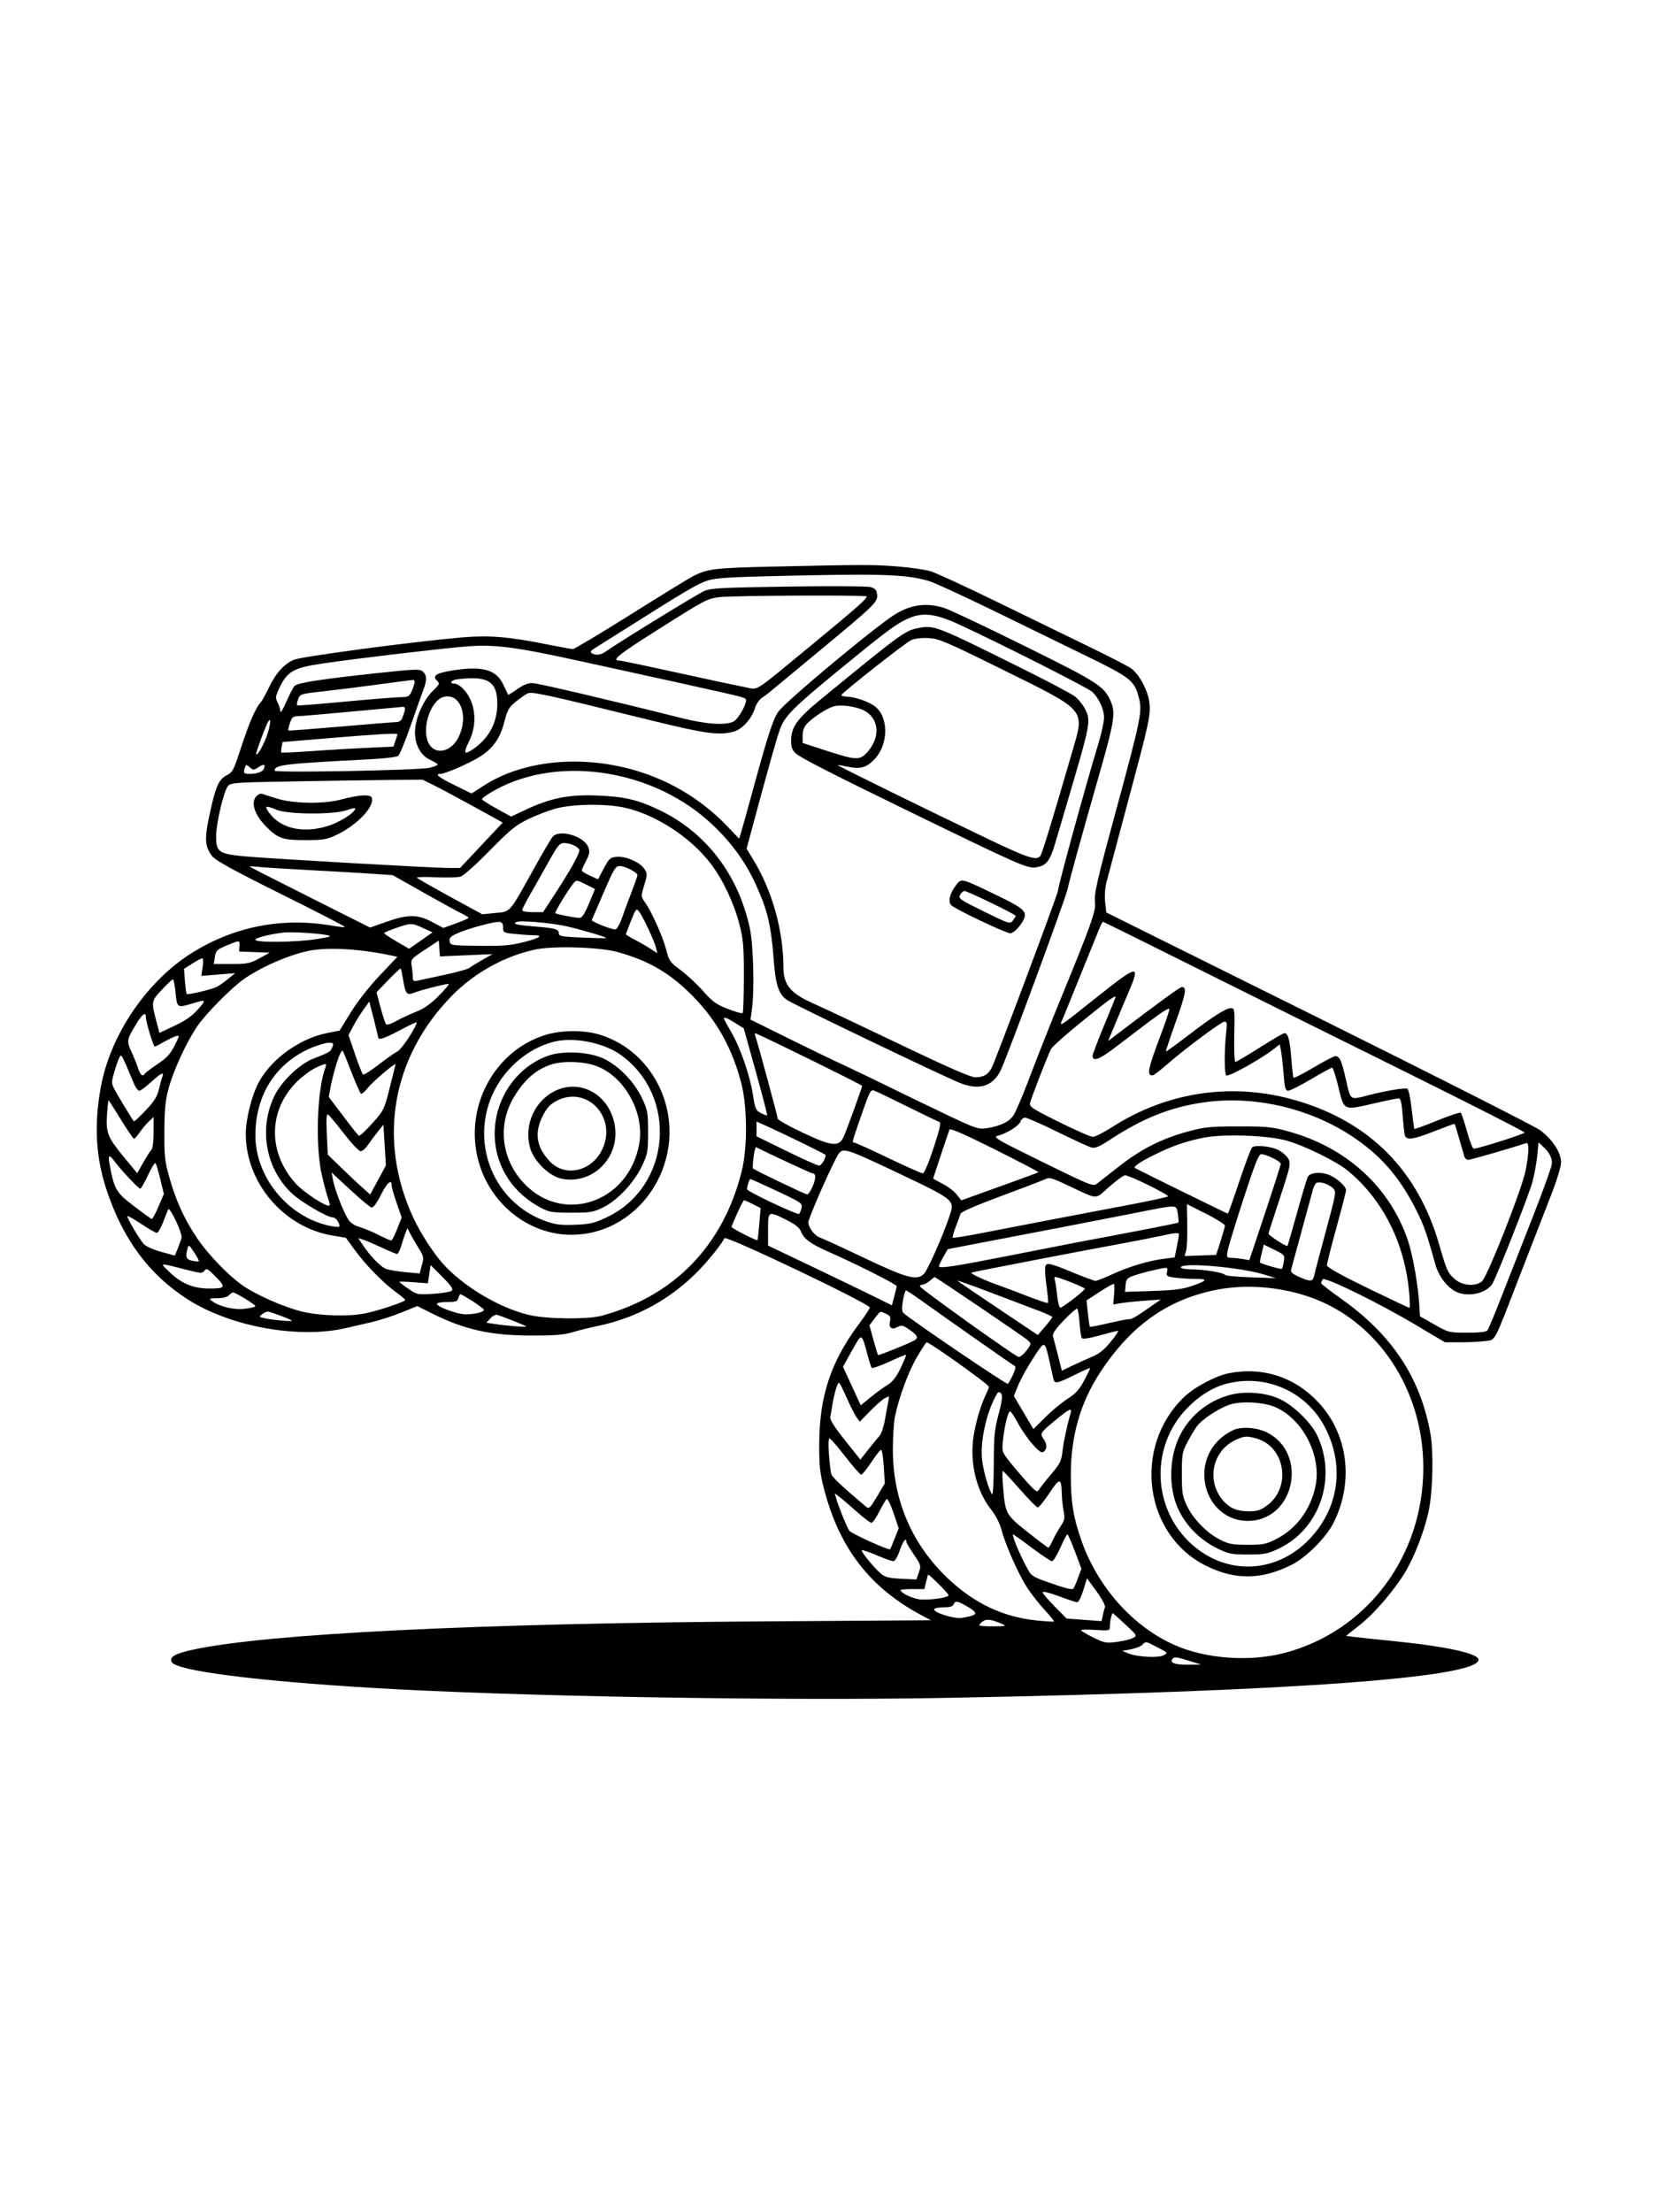 <svg xmlns="http://www.w3.org/2000/svg" width="864" height="1152" viewBox="0 0 864 1152" version="1.1">
	<path d="M 402.500 295.054 C 372.181 295.741, 368.512 296.182, 360.892 300.060 C 358.908 301.069, 344.344 310.019, 328.528 319.948 C 312.712 329.877, 299.135 338, 298.357 338 C 297.579 338, 291.443 336.888, 284.721 335.529 C 264.780 331.497, 254.590 330.703, 239.632 332.018 C 214.522 334.224, 157.497 341.817, 153.235 343.523 C 148.049 345.598, 143.617 350.516, 139.954 358.261 C 138.419 361.507, 136.504 364.913, 135.698 365.831 C 132.975 368.933, 129.744 376.402, 125.564 389.257 C 121.683 401.192, 121.170 402.171, 117.967 403.778 C 113.854 405.840, 112.125 409.943, 108.910 425.261 C 106.410 437.179, 106.770 441.384, 110.688 446.041 C 112.559 448.264, 122.730 453.824, 146.673 465.712 C 165.030 474.826, 179.861 482.473, 179.629 482.704 C 179.397 482.936, 176.573 482.664, 173.354 482.100 C 147.410 477.555, 122.643 482.241, 100.483 495.885 C 76.789 510.474, 57.538 538.618, 52.525 566 C 48.894 585.829, 49.845 602.660, 55.569 619.856 C 64.084 645.440, 77.667 663.732, 97.711 676.607 C 119.925 690.876, 155.519 697.327, 180.251 691.566 C 183.688 690.766, 189.679 689.383, 193.564 688.493 C 197.449 687.604, 204.385 685.361, 208.977 683.509 L 217.327 680.142 224.914 683.930 C 242.006 692.465, 255.544 695.468, 277 695.487 C 288.788 695.497, 293.817 695.093, 298 693.801 C 301.025 692.867, 307.100 691.357, 311.500 690.447 C 331.661 686.273, 349.807 676.232, 364.106 661.339 C 369.671 655.542, 376.539 646.884, 377.240 644.780 C 377.815 643.055, 453 678.924, 453 680.923 C 453 681.448, 450.382 685.392, 447.183 689.688 C 432.627 709.234, 426.748 727.070, 426.647 752 C 426.600 763.497, 426.985 767.013, 429.246 775.699 C 437.220 806.343, 453.275 827.022, 480.153 841.272 L 484.806 843.739 399.153 844.312 C 248.361 845.323, 138.735 850.734, 100.533 859.053 C 91.277 861.069, 88.303 862.740, 89.308 865.360 C 91.058 869.922, 132.355 875.293, 194 878.977 C 268.974 883.458, 406.042 885.805, 495 884.132 C 671.493 880.812, 770 873.695, 770 864.264 C 770 861.029, 753.094 857.346, 725.500 854.568 C 716.700 853.682, 707.592 852.715, 705.260 852.419 L 701.020 851.880 708.343 846.061 C 715.905 840.051, 726.056 828.220, 731.767 818.759 C 736.715 810.561, 741.988 796.814, 744.090 786.627 C 746.232 776.249, 746.657 756.026, 744.935 746.434 C 739.704 717.298, 724.862 694.954, 698.250 676.152 C 692.612 672.168, 688.007 668.592, 688.015 668.205 C 688.024 667.817, 688.387 666.939, 688.822 666.253 C 689.854 664.629, 717.819 678.331, 738 690.349 L 752.500 698.984 760.610 698.992 C 765.071 698.996, 770.854 698.708, 773.460 698.350 C 779.061 697.583, 777.459 700.638, 792 663 C 797.419 648.975, 804.361 631.112, 807.426 623.304 C 810.797 614.720, 813 607.573, 813 605.225 C 813 600.155, 808.437 593.226, 801.977 588.483 C 799.295 586.515, 747.390 560.213, 686.633 530.034 L 576.165 475.165 575.555 469.832 C 575.178 466.531, 575.482 462.406, 576.354 459 C 577.128 455.975, 582.045 437.525, 587.280 418 C 598.686 375.459, 599.383 372.219, 598.553 365.574 C 597.781 359.403, 593.228 351.011, 589.027 348.020 C 587.358 346.831, 577.331 341.670, 566.746 336.551 C 556.161 331.432, 534.500 320.887, 518.611 313.119 C 502.722 305.351, 487.422 298.307, 484.611 297.465 C 481.800 296.624, 474.100 295.510, 467.500 294.990 C 454.725 293.984, 449.472 293.990, 402.500 295.054 M 401 300.034 C 379.744 300.542, 372.365 301.060, 368.500 302.316 C 363.426 303.964, 356.803 307.842, 329 325.443 C 320.475 330.840, 312.003 336.163, 310.174 337.272 C 307.707 338.766, 307.190 339.505, 308.174 340.128 C 310.319 341.489, 312.896 341.132, 315.790 339.074 C 322.323 334.429, 362.886 309.506, 366.582 307.866 C 370.217 306.253, 375.036 305.989, 410.582 305.456 C 432.918 305.121, 451.821 305.248, 453.500 305.744 C 455.874 306.446, 456.564 307.272, 456.804 309.696 C 457.184 313.519, 455.387 315.256, 425.500 339.959 C 413.400 349.960, 402.522 358.977, 401.327 359.998 C 400.131 361.018, 398.063 362.568, 396.731 363.441 C 395.398 364.314, 393.802 366.709, 393.182 368.764 C 391.536 374.226, 386.566 379.749, 382.206 380.960 C 374.513 383.096, 367.515 382.136, 338.232 374.925 C 282.192 361.126, 276.906 359.983, 274.612 361.171 C 273.450 361.772, 270.700 363.719, 268.500 365.497 C 265.083 368.258, 264.235 369.761, 262.683 375.807 C 260.470 384.430, 256.903 389.571, 250.108 393.930 C 244.799 397.337, 231.867 403, 229.396 403 C 226.201 403, 228.503 404.835, 236.800 408.902 L 245.600 413.215 251.904 409.140 C 271.219 396.657, 299.434 393.219, 326.642 400.036 C 346.630 405.043, 364.678 415.509, 378.714 430.233 L 384.927 436.751 385.909 433.625 C 386.450 431.906, 389.410 421.275, 392.488 410 C 400.120 382.041, 402.758 374.045, 405.578 370.328 C 409.669 364.933, 451.258 330.111, 464.452 321.033 C 473.395 314.880, 482.129 313.501, 491.987 316.685 C 494.856 317.611, 513.695 326.533, 533.852 336.511 C 572.425 355.605, 575.179 357.396, 578.625 365.645 C 580.981 371.283, 580.212 376.207, 573.068 401.225 C 562.758 437.333, 557.362 456.846, 555.987 463 C 554.800 468.312, 526.109 546.162, 521.467 556.667 C 517.460 565.734, 509.937 568.146, 499.425 563.734 C 488.007 558.942, 412.473 522.663, 409.788 520.682 C 405.384 517.431, 403.942 512.958, 402.912 499.348 C 401.596 481.965, 399.702 473.989, 393.808 461 C 387.951 448.093, 379.831 437.204, 368.691 427.315 C 337.460 399.592, 287.894 393.201, 255.565 412.728 C 253.054 414.245, 251 415.795, 251 416.173 C 251 416.551, 254.414 418.744, 258.586 421.047 L 266.172 425.235 273.862 421.626 C 286.797 415.556, 296.194 413.690, 310.916 414.268 C 325.269 414.831, 332.117 416.432, 343.500 421.883 C 367.725 433.485, 384.634 455.643, 390.520 483.500 C 392.355 492.188, 392.972 515.296, 391.633 525.230 L 390.861 530.959 410.681 540.760 C 421.581 546.150, 434.325 552.314, 439 554.458 C 443.675 556.601, 454.475 561.787, 463 565.982 C 471.525 570.177, 485.419 576.890, 493.876 580.900 C 508.190 587.686, 509.568 588.142, 513.838 587.502 C 521.052 586.420, 525.774 584.101, 527.958 580.569 C 529.055 578.793, 532.183 571.525, 534.908 564.420 C 541.637 546.874, 546.847 533.697, 552.469 520 C 567.794 482.661, 570.722 474.529, 570.290 470.500 C 569.745 465.425, 570.959 459.980, 580.437 425 C 594.707 372.334, 595.076 370.481, 592.896 362.500 C 590.692 354.431, 588.267 352.554, 566.131 341.779 C 554.784 336.257, 532.707 325.486, 517.071 317.845 C 501.435 310.204, 486.360 303.297, 483.571 302.497 C 471.388 299.002, 459.268 298.640, 401 300.034 M 375 310.934 C 368.277 311.717, 367.650 312.049, 341.255 328.759 C 321.905 341.009, 318.251 344, 322.629 344 C 323.460 344, 337.271 346.889, 353.320 350.419 C 369.369 353.950, 385.142 357.319, 388.371 357.907 C 395.255 359.161, 391.406 361.640, 423 335.611 C 446.663 316.117, 452.027 311.360, 451.236 310.569 C 450.466 309.800, 381.926 310.128, 375 310.934 M 472.110 322.474 C 466.192 325.289, 461.337 328.931, 437.520 348.422 C 413.401 368.160, 408.665 372.896, 406.202 379.742 C 404.387 384.785, 400.328 399.222, 391.305 432.722 L 388.821 441.944 392.419 447.867 C 402.233 464.022, 407.987 484.683, 407.997 503.800 C 408.002 512.683, 411.679 517.216, 423 522.293 C 430.585 525.695, 443.749 531.910, 476.578 547.590 C 494.735 556.262, 505.799 561, 507.893 561 C 512.173 561, 514.655 559.568, 516.475 556.049 C 518.514 552.106, 551 465.346, 551 463.843 C 551 461.482, 565.001 410.464, 571.951 387.500 C 573.615 382, 574.982 375.795, 574.989 373.710 C 575.002 369.388, 572.312 363.542, 568.805 360.271 C 566.534 358.153, 520.834 335.029, 499.500 325.203 C 486.693 319.304, 480.144 318.652, 472.110 322.474 M 478.069 327.091 C 471.306 328.413, 469.225 329.938, 427.670 364 C 415.044 374.349, 412 378.597, 412 385.863 C 412 389.058, 412.590 390.636, 414.407 392.298 C 416.983 394.653, 432.648 402.664, 475 423.283 C 530.378 450.243, 534.965 452.268, 539.327 451.683 C 544.861 450.941, 546.776 448.560, 549.610 438.899 C 550.965 434.280, 553.671 425.100, 555.623 418.500 C 567.983 376.712, 568.244 375.360, 565.126 369.247 C 563.967 366.975, 561.543 363.990, 559.739 362.615 C 557.936 361.239, 545.472 354.653, 532.041 347.980 C 487.107 325.651, 486.545 325.434, 478.069 327.091 M 474.500 333.354 C 471.462 334.755, 438.738 360.532, 438.218 361.933 C 438.062 362.352, 439.316 362.733, 441.003 362.781 C 444.918 362.892, 450.624 364.714, 454.644 367.137 C 462.862 372.090, 463.214 387.354, 455.298 395.505 C 451.144 399.783, 448.082 400.620, 441.555 399.266 C 438.775 398.689, 436.388 398.318, 436.251 398.442 C 435.967 398.697, 483.024 421.798, 514.600 436.905 C 535.312 446.815, 539.725 448.251, 541.784 445.750 C 542.701 444.637, 547.991 427.352, 558.695 390.500 C 564.886 369.182, 565.847 370.298, 523.104 349.175 C 492.431 334.017, 488.977 332.543, 483.500 332.269 C 479.884 332.089, 476.308 332.520, 474.500 333.354 M 242.500 336.668 C 228.318 337.844, 184.639 343.031, 167.853 345.533 C 152.776 347.780, 149.556 349.621, 145.468 358.330 C 143.436 362.660, 143.345 363.435, 144.594 365.830 C 145.361 367.298, 146.007 369.400, 146.030 370.500 C 146.053 371.600, 147.430 369.350, 149.090 365.500 C 150.749 361.650, 152.701 357.899, 153.426 357.163 C 155.024 355.543, 167.299 353.649, 196.500 350.515 C 216.570 348.361, 218.653 348.293, 220.250 349.732 C 222.318 351.597, 222.408 354.210, 220.568 359 C 219.829 360.925, 216.876 369.250, 214.006 377.500 C 211.136 385.750, 208.164 392.997, 207.403 393.603 C 206.642 394.210, 200.277 395.001, 193.259 395.361 C 147.715 397.697, 143.072 398.249, 143.015 401.331 C 142.993 402.535, 218.641 401.119, 223.750 399.820 C 226.088 399.226, 227.988 398.461, 227.974 398.120 C 227.960 397.779, 226.189 396.689, 224.038 395.698 C 218.679 393.229, 215.592 386.929, 216.193 379.689 C 216.754 372.926, 220.766 364.295, 225.473 359.724 C 228.988 356.309, 229.118 355.975, 227.540 354.398 C 225.023 351.881, 227.196 350.478, 235.693 349.136 C 251.422 346.652, 258.463 348.658, 262.216 356.695 C 263.450 359.338, 264.532 361.638, 264.620 361.807 C 264.708 361.976, 266.858 360.649, 269.398 358.859 C 272.509 356.666, 275.095 355.635, 277.327 355.698 C 280.203 355.779, 318.174 364.701, 355.344 374.028 C 367.927 377.186, 377.792 377.816, 382 375.732 C 384.714 374.388, 389.673 365.211, 388.327 364.024 C 386.969 362.826, 389.122 363.320, 301.500 344.132 C 267.861 336.766, 257.353 335.436, 242.500 336.668 M 238.250 353.723 C 234.846 354.146, 233.676 356, 236.813 356 C 237.810 356, 239.811 357.238, 241.260 358.750 C 247.730 365.505, 248.925 376.901, 244.155 386.359 C 241.218 392.181, 241.711 393.231, 246.027 390.349 C 254.528 384.673, 259 376.420, 259 366.413 C 259 354.798, 254.038 351.764, 238.250 353.723 M 196 356.561 C 186.375 357.861, 173.508 359.468, 167.406 360.131 C 156.595 361.305, 156.284 361.408, 155.244 364.164 C 154.657 365.719, 154.475 367.142, 154.838 367.325 C 155.202 367.509, 166.300 366.641, 179.500 365.396 C 192.700 364.151, 205.660 363.102, 208.301 363.066 C 212.811 363.004, 213.190 362.790, 214.551 359.532 C 216.328 355.280, 216.376 353.970, 214.750 354.099 C 214.063 354.153, 205.625 355.262, 196 356.561 M 231.500 362.801 C 223.744 364.372, 218.742 381.588, 224.073 388.365 C 227.931 393.271, 235.406 390.925, 238.898 383.712 C 244.094 372.977, 239.893 361.102, 231.500 362.801 M 433.953 367.897 C 430.338 369.063, 423.132 373.754, 420.357 376.749 C 418.740 378.493, 418 380.486, 418 383.093 L 418 386.894 430.457 390.947 C 445.989 396, 447.871 396.050, 451.854 391.513 C 458.688 383.729, 457.818 373.988, 449.928 369.963 C 445.646 367.779, 437.561 366.733, 433.953 367.897 M 183 370.560 C 169.525 371.824, 157.072 372.890, 155.328 372.929 C 152.602 372.990, 151.989 373.502, 150.978 376.567 C 150.330 378.529, 149.958 380.259, 150.150 380.411 C 150.343 380.563, 162.425 379.655, 177 378.393 C 191.575 377.132, 204.693 376.077, 206.152 376.050 C 208.208 376.011, 209.051 375.292, 209.902 372.851 C 211.383 368.604, 211.296 367.978, 209.250 368.131 C 208.287 368.203, 196.475 369.296, 183 370.560 M 139.716 375.683 C 138.266 378.131, 133.020 392.353, 133.420 392.753 C 134.270 393.603, 138.008 386.616, 139.614 381.176 C 141.003 376.467, 141.060 373.416, 139.716 375.683 M 171.827 384.349 L 147.154 386.412 146.665 388.956 C 146.397 390.355, 146.337 391.663, 146.533 391.861 C 146.729 392.060, 153.776 391.733, 162.194 391.135 C 170.613 390.537, 183.659 389.767, 191.187 389.425 L 204.873 388.802 205.937 385.752 C 206.522 384.074, 207 382.544, 207 382.351 C 207 381.690, 196.486 382.288, 171.827 384.349 M 127.624 399.539 C 126.538 402.368, 126.928 403, 129.750 402.986 C 133.966 402.965, 136.801 401.962, 137.454 400.258 C 138.361 397.895, 137.435 397.669, 134.561 399.552 C 132.117 401.153, 131.830 401.156, 130.098 399.589 C 128.399 398.051, 128.196 398.047, 127.624 399.539 M 150.292 406.953 C 121.581 407.473, 120.010 407.599, 118.604 409.500 C 116.421 412.452, 112.614 428.633, 112.553 435.220 C 112.475 443.696, 113.846 444.680, 127.500 445.941 C 140.635 447.155, 225.711 452, 233.880 452 L 239.604 452 250.716 440.171 L 261.827 428.342 247.164 420.268 C 239.099 415.827, 229.700 410.800, 226.279 409.097 L 220.057 406 200.279 406.203 C 189.400 406.314, 166.906 406.652, 150.292 406.953 M 133.629 414.514 C 130.458 417.685, 132.421 424.142, 138.414 430.248 C 144.660 436.612, 147.187 437.501, 159 437.491 C 168.204 437.483, 170.179 437.163, 175 434.893 C 185.997 429.714, 195.324 419.893, 193.575 415.334 C 192.874 413.508, 186.856 413.899, 177.500 416.379 C 168.603 418.736, 152.894 418.520, 144.488 415.924 C 140.790 414.781, 137.201 413.631, 136.511 413.366 C 135.822 413.101, 134.525 413.618, 133.629 414.514 M 289.577 421.024 C 285.769 422.037, 279.244 424.527, 275.077 426.555 C 268.626 429.695, 265.630 432.149, 254.920 443.060 C 247.408 450.713, 241.254 456.149, 239.643 456.553 C 238.160 456.926, 232.458 457.050, 226.973 456.830 C 221.488 456.610, 217.012 456.670, 217.027 456.965 C 217.042 457.259, 224.729 461.686, 234.109 466.802 L 251.164 476.105 258.059 475.426 C 266.086 474.635, 264.905 476.014, 278.525 451.500 C 282.803 443.800, 286.980 436.712, 287.807 435.750 C 291.394 431.573, 304.385 435.465, 306.449 441.335 C 307.235 443.571, 306.990 444.957, 305.212 448.313 C 303.992 450.616, 302.996 452.860, 302.997 453.299 C 302.999 453.738, 304.902 454.949, 307.227 455.990 L 311.454 457.883 314.477 452.191 C 317.240 446.990, 317.821 446.473, 321.223 446.191 C 325.974 445.797, 333.294 448.993, 335.560 452.452 C 337.201 454.955, 337.198 455.390, 335.513 460.956 C 333.756 466.760, 333.760 466.854, 335.880 469.832 C 339.365 474.726, 345.134 487.598, 346.921 494.467 C 348.475 500.440, 348.971 501.141, 354.548 505.246 C 357.828 507.661, 363.068 512.548, 366.192 516.107 C 371.014 521.599, 372.954 523, 379.022 525.370 C 382.954 526.905, 386.441 527.893, 386.770 527.563 C 387.099 527.234, 387.381 518.760, 387.395 508.732 C 387.418 492.943, 387.114 489.294, 385.126 481.500 C 382.309 470.457, 376.657 458.403, 370.380 450.052 C 359.956 436.185, 341.569 424.165, 325.303 420.584 C 315.500 418.427, 298.549 418.635, 289.577 421.024 M 140.042 423.058 C 146.008 431.437, 157.640 434.137, 170.651 430.163 C 176.847 428.271, 185 423.090, 185 421.044 C 185 420.599, 183.088 420.963, 180.750 421.853 C 174.479 424.243, 150.145 424.174, 144.230 421.750 C 138.279 419.311, 137.538 419.542, 140.042 423.058 M 285.440 449.250 C 282.319 454.887, 278.019 462.504, 275.883 466.175 C 273.747 469.846, 272 473.333, 272 473.925 C 272 474.559, 274.218 475, 277.410 475 L 282.819 475 287.241 468.250 C 297.107 453.190, 302.231 444.045, 301.651 442.533 C 300.961 440.734, 296.957 439, 293.491 439 C 291.510 439, 290.165 440.713, 285.440 449.250 M 130.018 451.306 C 130.283 451.546, 144.506 458.783, 161.625 467.387 L 192.749 483.032 201.295 480.016 C 212.480 476.068, 217.509 476.088, 225.055 480.110 L 230.890 483.220 237.445 480.869 C 241.050 479.576, 244 478.260, 244 477.944 C 244 477.629, 242.313 476.571, 240.250 475.593 C 238.188 474.615, 229.309 469.748, 220.519 464.778 L 204.538 455.740 193.019 454.953 C 186.684 454.520, 172.050 453.670, 160.500 453.065 C 148.950 452.460, 137.258 451.718, 134.518 451.417 C 131.778 451.116, 129.753 451.066, 130.018 451.306 M 314.414 464.700 C 311.161 472.234, 308.364 478.718, 308.197 479.108 C 307.869 479.875, 318.197 484, 320.446 484 C 321.214 484, 322.705 481.471, 323.836 478.250 C 324.947 475.087, 327.237 468.900, 328.924 464.500 C 330.612 460.100, 331.994 456.156, 331.996 455.735 C 332.003 454.362, 325.564 451.008, 322.914 451.004 C 320.546 451, 319.831 452.153, 314.414 464.700 M 298.805 459.792 C 296.057 463.078, 288.730 475.064, 289.189 475.523 C 289.752 476.085, 299.610 478, 301.942 478 C 303.075 478, 304.620 475.585, 306.748 470.487 L 309.883 462.975 305.058 460.530 C 300.542 458.241, 300.142 458.194, 298.805 459.792 M 497.714 461.209 C 494.616 465.369, 493.684 469.210, 495.272 471.274 C 496.644 473.059, 523.771 486, 526.139 486 C 527.828 486, 531.133 482.697, 532.930 479.212 C 535.237 474.742, 533.508 473.139, 518.651 465.979 C 500.138 457.058, 500.708 457.188, 497.714 461.209 M 499.993 466.013 C 498.997 467.873, 499.944 468.531, 512.471 474.686 C 525.554 481.114, 526.077 481.279, 527.482 479.423 C 528.282 478.365, 528.951 477.247, 528.968 476.938 C 529.011 476.189, 503.838 463.971, 502.285 463.987 C 501.617 463.994, 500.586 464.906, 499.993 466.013 M 328.662 479.372 C 327.198 483.029, 326 486.234, 326 486.494 C 326 486.754, 328.137 488.081, 330.750 489.444 C 333.363 490.807, 337.034 492.929, 338.908 494.160 L 342.316 496.397 341.611 493.448 C 340.773 489.949, 334.840 477.301, 332.774 474.611 C 331.425 472.854, 331.138 473.186, 328.662 479.372 M 268.728 480.168 C 267.019 481.224, 269.184 481.735, 278.500 482.474 C 289.029 483.309, 291 483.861, 291 485.971 C 291 487.520, 292.436 487.787, 303.250 488.246 C 309.988 488.533, 315.636 488.646, 315.803 488.497 C 316.242 488.106, 303.570 484.337, 295.450 482.443 C 287.358 480.556, 270.432 479.115, 268.728 480.168 M 250.241 482.012 C 246.249 483.058, 240.929 484.823, 238.419 485.933 C 234.744 487.558, 233.917 488.380, 234.177 490.148 C 234.492 492.287, 234.885 492.348, 249.500 492.528 C 261.899 492.680, 265.930 492.347, 272.745 490.606 C 281.397 488.396, 283.295 487, 277.647 487 C 275.802 487, 271.527 486.711, 268.147 486.358 C 262.202 485.736, 262 485.621, 262 482.858 C 262 479.375, 260.669 479.280, 250.241 482.012 M 572.453 483.750 C 571.587 485.813, 567.345 496.275, 563.025 507 C 558.705 517.725, 554.434 528.228, 553.534 530.341 C 551.492 535.133, 550.496 535.762, 571.866 518.762 C 592.136 502.639, 593.824 502.236, 588.532 514.784 C 586.743 519.028, 583.433 526.918, 581.177 532.318 L 577.075 542.136 581.427 538.818 C 603.719 521.824, 614.469 514, 615.528 514 C 618.198 514, 617.637 517.206, 612.378 531.981 C 609.385 540.390, 607.063 547.394, 607.218 547.547 C 607.373 547.700, 612.225 544.202, 618 539.774 C 631.522 529.407, 638.383 525, 641.005 525 C 643.053 525, 643.098 525.347, 642.803 539.002 C 642.636 546.703, 642.888 553.003, 643.363 553.002 C 643.838 553.001, 649.553 549.625, 656.064 545.500 C 662.576 541.375, 668.359 538, 668.916 538 C 670.811 538, 671.771 541.483, 672.499 551 C 672.899 556.225, 673.409 560.808, 673.631 561.184 C 673.854 561.560, 678.533 559.198, 684.030 555.934 C 689.526 552.670, 694.638 550, 695.389 550 C 697.707 550, 698.684 552.146, 700.964 562.250 C 703.423 573.146, 703.001 572.832, 712.031 570.492 C 721.781 567.965, 731.848 566.288, 732.997 566.998 C 733.596 567.368, 734.580 572.133, 735.183 577.586 C 735.787 583.039, 736.426 587.671, 736.603 587.880 C 736.781 588.089, 742.141 586.125, 748.515 583.515 C 754.889 580.906, 760.418 579.081, 760.802 579.461 C 761.186 579.841, 762.625 584.201, 764 589.151 C 765.375 594.100, 766.950 598.159, 767.500 598.170 C 769.779 598.214, 794 590.518, 794 589.749 C 794 589.290, 765.087 574.593, 729.750 557.090 C 694.413 539.587, 645.095 515.081, 620.157 502.633 C 595.218 490.185, 574.636 480, 574.420 480 C 574.204 480, 573.319 481.688, 572.453 483.750 M 206.250 483.248 C 202.813 484.424, 200.018 485.637, 200.040 485.943 C 200.062 486.249, 203.001 488.206, 206.572 490.291 L 213.064 494.083 219.156 489.809 L 225.249 485.536 220.374 483.281 C 214.483 480.555, 214.124 480.554, 206.250 483.248 M 147.500 485.621 C 139.739 486.628, 133 488.378, 133.003 489.387 C 133.006 490.974, 154.386 490.723, 165 489.011 C 172.436 487.812, 173.085 487.551, 170.184 486.933 C 165.703 485.977, 151.213 485.139, 147.500 485.621 M 118.007 492.355 C 113.016 494.411, 112.460 494.954, 111.915 498.309 L 111.315 502 120.498 502 C 128.783 502, 130.208 501.711, 135.082 499.046 L 140.483 496.093 132.491 495.796 L 124.500 495.500 124.688 492.750 C 124.912 489.480, 124.980 489.484, 118.007 492.355 M 221.166 494.648 C 213.984 499.399, 213.843 499.573, 214.405 503 C 214.720 504.925, 214.983 507.565, 214.989 508.867 C 214.998 510.803, 215.409 511.140, 217.250 510.723 C 218.488 510.442, 224.812 509.075, 231.304 507.684 C 237.797 506.293, 243.704 504.661, 244.430 504.058 C 245.157 503.454, 248.170 501.586, 251.126 499.906 L 256.500 496.850 242.809 497.448 L 229.117 498.045 228.809 493.920 L 228.500 489.795 221.166 494.648 M 278.887 494.441 C 263.003 497.762, 247.195 506.483, 235.499 518.379 C 204.149 550.265, 196.537 593.369, 215.108 633.838 C 218.723 641.714, 225.625 652.465, 230.672 658.081 C 241.189 669.784, 259.683 680.868, 275 684.649 C 284.251 686.932, 305.908 687.207, 313.500 685.137 C 351.191 674.860, 376.624 648.596, 386.261 610 C 389.280 597.909, 389.260 577.031, 386.218 564.783 C 381.695 546.572, 373.561 531.781, 361 518.929 C 349.211 506.866, 337.908 500.229, 321.500 495.733 C 312.230 493.193, 288.322 492.468, 278.887 494.441 M 161.075 495.087 C 150.673 497.128, 135.556 503.720, 126.684 510.084 C 120.088 514.816, 107.174 527.935, 102.770 534.377 C 97.217 542.501, 90.388 557.260, 87.838 566.646 C 86.154 572.845, 85.683 577.555, 85.603 589 C 85.513 601.858, 85.803 604.576, 88.170 613 C 91.605 625.231, 95.805 634.482, 102.462 644.483 C 108.018 652.830, 118.284 663.586, 125.978 669.121 C 132.756 673.997, 147.484 680.553, 156.940 682.903 C 166.363 685.244, 181.339 685.712, 190.201 683.941 C 196.802 682.623, 211 677.882, 211 676.996 C 211 676.635, 209.062 674.947, 206.694 673.247 C 199.958 668.409, 190.809 659.155, 185.229 651.536 L 180.129 644.571 173.013 643.372 C 147.725 639.111, 128 615.921, 128 590.450 C 128 582.789, 131.091 570.472, 134.719 563.675 C 141.219 551.499, 156.018 540.804, 170.292 537.966 L 176.859 536.661 182.679 527.198 C 186.106 521.626, 192.298 513.727, 197.736 507.989 L 206.971 498.244 203.736 497.551 C 187.699 494.116, 170.955 493.149, 161.075 495.087 M 100.167 501.766 L 95.834 504.500 96.306 510.806 C 96.566 514.274, 97.004 517.337, 97.279 517.612 C 97.813 518.146, 109.163 515.519, 112.500 514.089 C 113.600 513.617, 116.300 511.775, 118.500 509.996 L 122.500 506.760 113.674 507.476 L 104.849 508.192 105.538 503.596 C 105.917 501.068, 105.838 499.007, 105.364 499.016 C 104.889 499.025, 102.550 500.262, 100.167 501.766 M 202.203 510.367 L 196.082 516.742 198.177 524.621 C 199.330 528.954, 200.632 532.898, 201.070 533.384 C 201.518 533.880, 203.762 533.184, 206.184 531.799 C 208.558 530.441, 213.200 528.263, 216.500 526.960 C 220.745 525.283, 224.208 522.872, 228.339 518.717 C 231.550 515.487, 233.990 512.657, 233.760 512.427 C 233.303 511.970, 219.852 515.345, 215.430 517.027 C 211.848 518.389, 211.148 517.551, 210.006 510.540 C 209.486 507.343, 208.895 504.562, 208.693 504.359 C 208.490 504.157, 205.570 506.860, 202.203 510.367 M 85.403 514.250 C 78.379 521.687, 78.525 520.814, 82.065 534.180 L 83.039 537.859 90.963 534.135 C 96.574 531.497, 100.095 529.038, 103.028 525.705 C 107.606 520.505, 107.476 520.345, 100.409 522.489 C 92.283 524.954, 92.211 524.910, 91.431 517 C 91.052 513.150, 90.443 510, 90.079 510 C 89.715 510, 87.610 511.913, 85.403 514.250 M 564.012 531.490 C 555.517 538.360, 548.035 544.997, 547.386 546.240 C 545.796 549.284, 537.208 571.320, 536.488 574.203 C 535.961 576.312, 537.188 577.135, 551.465 584.250 C 560.019 588.513, 567.980 592, 569.158 592 C 570.336 592, 574.877 589.706, 579.248 586.902 C 608.275 568.282, 642.445 563.413, 675.500 573.187 C 713.585 584.449, 738.463 609.656, 749.566 648.230 C 753.554 662.083, 753.956 662.943, 758.054 666.392 C 761.827 669.567, 768.635 669.992, 771.796 667.250 C 774.691 664.739, 792.720 618.968, 794.520 609.561 C 796.374 599.871, 796.458 594.611, 794.750 595.263 C 790.780 596.779, 765.890 604, 764.635 604 C 763.810 604, 762.909 603.212, 762.632 602.250 C 759.315 590.703, 757.752 585.459, 757.569 585.257 C 757.447 585.124, 752.793 586.811, 747.225 589.007 C 736.066 593.409, 732.397 593.937, 731.646 591.250 C 731.377 590.288, 730.856 585.563, 730.489 580.750 C 729.972 573.985, 729.484 572, 728.338 572 C 727.523 572, 721.869 573.148, 715.775 574.552 C 699.499 578.300, 700.055 578.547, 697.077 566.250 C 695.712 560.612, 694.215 556, 693.749 556 C 693.284 556, 688.337 558.700, 682.755 562 C 677.174 565.300, 671.836 568, 670.893 568 C 669.458 568, 669.067 566.576, 668.486 559.250 C 668.104 554.438, 667.497 549, 667.136 547.167 L 666.480 543.835 663.548 546.141 C 656.721 551.511, 639.626 561.026, 638.617 560.017 C 637.560 558.960, 637.569 546.617, 638.634 537.250 C 639.118 532.993, 638.948 532, 637.736 532 C 636.071 532, 616.847 546.341, 607.389 554.639 C 604.028 557.587, 600.792 560, 600.198 560 C 597.059 560, 597.748 556.821, 605.132 537.241 C 607.259 531.598, 609 526.310, 609 525.490 C 609 524.583, 604.787 527.204, 598.250 532.177 C 592.337 536.674, 583.985 543.012, 579.690 546.261 C 572.356 551.807, 568.993 552.915, 569.005 549.781 C 569.008 549.077, 571.706 541.975, 575 534 C 578.294 526.025, 580.992 519.388, 580.995 519.250 C 581.019 518.060, 577.352 520.703, 564.012 531.490 M 189.389 525.621 C 187.769 527.858, 185.334 531.780, 183.977 534.337 L 181.511 538.986 184.911 549.030 C 186.781 554.554, 188.668 559.295, 189.105 559.565 C 189.541 559.834, 193.167 557.530, 197.161 554.444 C 201.156 551.357, 205.630 548.209, 207.103 547.446 C 209.289 546.316, 217 534.580, 217 532.384 C 217 532.083, 213.124 533.898, 208.387 536.418 C 200.103 540.825, 197.044 541.851, 196.962 540.250 C 196.941 539.837, 195.891 535.462, 194.629 530.527 L 192.335 521.555 189.389 525.621 M 71.006 533.145 C 66.027 541.237, 65.868 542.123, 68.420 547.630 C 69.668 550.323, 71.244 554.208, 71.922 556.263 C 73.136 559.943, 74.330 560.893, 75.454 559.074 C 75.769 558.564, 78.743 556.334, 82.063 554.117 C 86.780 550.967, 88.712 548.870, 90.906 544.521 C 93.589 539.201, 93.620 538.984, 91.606 539.582 C 90.448 539.926, 87.620 541.286, 85.322 542.604 C 83.024 543.922, 80.905 545, 80.612 545 C 79.890 545, 76 532.261, 76 529.895 C 76 526.677, 74.308 527.777, 71.006 533.145 M 377 530.412 C 377 530.639, 378.772 533.901, 380.938 537.662 C 385.737 545.993, 390.576 560.103, 392.186 570.456 C 393.264 577.390, 393.667 578.293, 396.284 579.647 C 397.880 580.472, 399.339 580.994, 399.526 580.807 C 399.714 580.620, 397.052 570.357, 393.610 558 L 387.353 535.534 382.976 532.767 C 378.882 530.179, 377 529.438, 377 530.412 M 282.772 539.345 C 256.722 548.222, 241.777 577.154, 249.128 604.474 C 255.174 626.943, 275.331 643, 297.491 643 C 334.725 643, 359.675 602.134, 343.857 567.060 C 337.754 553.527, 327.032 543.719, 313.282 539.092 C 304.525 536.146, 291.850 536.251, 282.772 539.345 M 393.312 539.372 C 394.441 542.314, 405 581.279, 405 582.503 C 405 583.157, 410.950 586.493, 418.222 589.916 C 433.512 597.113, 436.970 597.402, 439.502 591.697 C 441.145 587.994, 449 566.284, 449 565.446 C 449 564.973, 401.838 541.718, 393.591 538.123 C 393.091 537.905, 392.965 538.467, 393.312 539.372 M 290.715 542.020 C 282.302 543.469, 273.318 548.434, 266.468 555.420 C 241.112 581.280, 250.751 624.199, 284.581 636.068 C 289.324 637.732, 292.296 638.073, 299.535 637.786 C 307.423 637.472, 309.532 636.970, 316.150 633.827 C 349.439 618.017, 353.392 570.907, 323.243 549.293 C 315.094 543.452, 300.871 540.271, 290.715 542.020 M 162.665 545.447 C 143.870 553.174, 133.045 569.879, 133.012 591.205 C 132.979 612.724, 149.544 633.237, 170.945 638.177 C 173.721 638.817, 176.255 639.078, 176.577 638.756 C 177.517 637.816, 175.064 634, 173.519 634 C 170.332 634, 156.158 625.592, 151.354 620.851 C 138.352 608.022, 134.843 587.866, 142.697 571.129 C 146.441 563.152, 155.958 554.022, 163.562 551.113 C 171.736 547.987, 172.196 547.702, 173.121 545.202 C 173.836 543.270, 173.602 543.003, 171.218 543.024 C 169.723 543.037, 165.874 544.127, 162.665 545.447 M 177.181 548.664 C 175.874 551.109, 173.236 560.329, 172.119 566.353 L 171.220 571.206 178.649 581.068 C 182.734 586.492, 186.436 591.151, 186.873 591.422 C 187.311 591.692, 190.450 588.809, 193.847 585.014 C 199.892 578.263, 200.090 577.858, 203.010 566.307 C 204.651 559.813, 205.996 554.361, 205.997 554.192 C 206.006 553.146, 193.873 563.478, 191.614 566.439 C 190.105 568.418, 188.479 569.796, 188.002 569.501 C 187.525 569.206, 185.271 564.139, 182.992 558.241 C 180.714 552.343, 178.695 547.362, 178.506 547.173 C 178.317 546.984, 177.720 547.655, 177.181 548.664 M 285.500 549.756 C 263.338 557.660, 251.787 583.718, 260.569 606 C 264.364 615.630, 271.680 623.613, 281.500 628.839 C 286.042 631.256, 287.508 631.500, 297.500 631.500 C 307.478 631.500, 309.020 631.244, 314.099 628.749 C 321.565 625.080, 330.212 615.887, 334.285 607.288 C 337.299 600.925, 337.500 599.812, 337.500 589.500 C 337.500 579.193, 337.298 578.073, 334.291 571.726 C 330.270 563.237, 322.103 554.871, 314.268 551.214 C 306.724 547.693, 293.205 547.008, 285.500 549.756 M 62.202 550.625 C 61.650 551.656, 60.455 555.062, 59.545 558.194 C 57.997 563.521, 58 564.101, 59.594 567.194 C 61.024 569.969, 68.605 582.529, 69.698 583.935 C 69.884 584.174, 72.642 581.622, 75.828 578.263 C 80.290 573.560, 81.877 571.048, 82.740 567.329 C 83.356 564.673, 84.164 561.712, 84.537 560.750 C 85.646 557.885, 83.794 558.750, 78.632 563.511 C 75.954 565.980, 73.210 568, 72.534 568 C 71.857 568, 70.598 566.313, 69.736 564.250 C 63.173 548.542, 63.245 548.673, 62.202 550.625 M 286.698 554.444 C 278.736 557.284, 273.057 562.312, 267.651 571.307 C 259.170 585.420, 261.008 603.043, 272.265 615.538 C 292.477 637.972, 327.300 626.635, 332.881 595.803 C 335.822 579.560, 325.446 560.678, 310.509 555.089 C 303.968 552.642, 292.612 552.334, 286.698 554.444 M 164 556.262 C 161.525 557.451, 157.233 560.691, 154.461 563.462 C 139.593 578.328, 139.441 600.380, 154.096 616.415 C 158.391 621.115, 170.432 628.902, 171.598 627.735 C 171.850 627.483, 171.580 626.026, 170.999 624.496 C 170.417 622.967, 168.960 617.617, 167.762 612.608 C 164.108 597.342, 165.043 567.455, 169.542 555.750 C 170.398 553.521, 169.540 553.600, 164 556.262 M 289.500 567.886 C 278.531 572.939, 272.734 585.807, 276.058 597.727 C 277.954 604.525, 285.921 612.395, 292.281 613.751 C 308.691 617.251, 323.233 602.531, 320.101 585.591 C 317.259 570.212, 302.716 561.799, 289.500 567.886 M 448.649 580.543 C 443.538 595.252, 443.603 595, 444.936 595 C 445.451 595, 453.383 598.600, 462.562 603 C 471.741 607.400, 479.838 611, 480.556 611 C 481.345 611, 483.571 605.793, 486.181 597.841 C 489.655 587.256, 490.221 584.588, 489.075 584.199 C 488.291 583.934, 480.866 580.355, 472.575 576.247 C 464.284 572.139, 456.555 568.415, 455.399 567.970 C 453.447 567.220, 452.968 568.111, 448.649 580.543 M 290.021 573.185 C 286.581 574.963, 284.900 576.744, 282.771 580.864 C 278.152 589.805, 279.272 597.337, 286.327 604.769 C 294.563 613.447, 308.808 609.847, 314.002 597.775 C 321.089 581.300, 305.414 565.227, 290.021 573.185 M 55.746 580.250 C 55.063 589.731, 56.064 592.281, 64.475 602.488 L 71.451 610.953 74.593 605.409 C 76.321 602.360, 78.245 599.355, 78.868 598.732 C 79.521 598.079, 80 594.230, 80 589.626 L 80 581.651 77.527 583.975 C 76.166 585.253, 74.029 587.803, 72.777 589.643 C 71.524 591.482, 70.184 592.989, 69.798 592.993 C 69.412 592.997, 66.331 588.500, 62.951 583 C 59.571 577.500, 56.685 573, 56.537 573 C 56.390 573, 56.034 576.263, 55.746 580.250 M 626.583 574.107 C 609.271 576.632, 595.060 582.341, 577.715 593.741 C 572.608 597.097, 570.329 598.048, 568.495 597.588 C 567.156 597.252, 559.213 593.607, 550.845 589.488 C 542.476 585.370, 534.843 582, 533.882 582 C 532.921 582, 531.850 582.899, 531.501 583.997 C 530.794 586.223, 524.103 590.390, 519.514 591.460 C 516.827 592.087, 519.159 593.446, 542.883 605.075 C 568.707 617.733, 569.283 617.958, 571.480 616.247 C 572.714 615.286, 577.880 611.237, 582.960 607.249 C 594.195 598.431, 605.228 592.852, 618.500 589.275 C 627.437 586.867, 630.253 586.579, 645 586.565 C 659.864 586.551, 662.461 586.816, 671.197 589.237 C 701.464 597.626, 723.960 618.273, 733.335 646.269 C 735.855 653.795, 738.701 670.289, 739.238 680.475 L 739.500 685.450 747 689.715 C 754.389 693.917, 754.642 693.980, 764.128 693.990 C 770.671 693.997, 774.056 693.600, 774.696 692.750 C 775.213 692.063, 778.623 683.850, 782.272 674.500 C 785.922 665.150, 793.237 646.487, 798.527 633.026 C 803.818 619.565, 808.179 607.396, 808.220 605.983 C 808.309 602.851, 806.971 600.236, 803.726 597.202 L 801.268 594.903 800.575 601.934 C 800.194 605.801, 799.032 612.033, 797.993 615.783 C 796.149 622.439, 780.663 661.884, 777.471 668.055 C 774.686 673.442, 764.426 675.823, 758.099 672.551 C 753.441 670.143, 749.162 664.386, 747.465 658.246 C 743.196 642.800, 741.510 637.982, 737.775 630.549 C 730.007 615.092, 721.761 604.835, 709.758 595.701 C 686.678 578.138, 655.121 569.945, 626.583 574.107 M 170.204 590.481 L 170.683 601.250 177.591 607.954 C 181.391 611.641, 186.367 616.321, 188.649 618.354 L 192.799 622.051 196.887 614.472 L 200.974 606.894 200.326 596.288 L 199.677 585.682 196.725 589.362 C 195.101 591.386, 192.793 594.495, 191.597 596.271 C 190.400 598.047, 188.704 599.500, 187.827 599.500 C 186.951 599.500, 183.044 595.372, 179.144 590.326 C 175.245 585.280, 171.530 580.827, 170.889 580.432 C 170.020 579.894, 169.846 582.442, 170.204 590.481 M 394 587.877 L 394 591.728 409.578 599.364 C 418.146 603.564, 425.807 607, 426.603 607 C 427.759 607, 430 603.350, 430 601.468 C 430 601.069, 409.343 590.941, 399.250 586.392 L 394 584.025 394 587.877 M 494.478 588.233 C 493.599 590.588, 486 613.404, 486 613.686 C 486 613.840, 488.206 615.084, 490.902 616.450 C 493.598 617.816, 496.887 620.319, 498.212 622.012 L 500.620 625.089 520.560 617.924 C 531.527 613.983, 540.661 610.614, 540.858 610.438 C 541.055 610.261, 530.807 604.908, 518.083 598.542 C 502.281 590.635, 494.800 587.368, 494.478 588.233 M 626.633 592.488 C 616.966 594.500, 610.719 596.666, 601.500 601.203 C 594.049 604.869, 590.020 607.580, 591.060 608.226 C 592.367 609.039, 639.077 632, 639.422 632 C 639.649 632, 642.382 624.354, 645.497 615.010 C 648.611 605.665, 651.622 597.734, 652.186 597.385 C 654.236 596.118, 662.025 596.972, 665.750 598.872 C 667.848 599.943, 670.206 602.015, 670.988 603.478 C 672.309 605.945, 671.990 607.417, 666.586 623.819 C 663.382 633.543, 660.702 641.896, 660.630 642.379 C 660.503 643.236, 669.974 649.376, 670.523 648.793 C 670.676 648.632, 672.921 640.850, 675.512 631.500 C 678.104 622.150, 680.612 613.765, 681.085 612.868 C 682.243 610.668, 687.170 610.073, 691.601 611.596 C 695.675 612.996, 701 617.639, 701 619.790 C 701 620.568, 698.750 629.345, 696 639.295 C 693.250 649.244, 691.030 658.085, 691.066 658.942 C 691.110 659.956, 698.536 664.097, 712.316 670.791 C 723.967 676.451, 733.741 681.064, 734.037 681.041 C 734.332 681.018, 734.268 677.513, 733.896 673.250 C 731.645 647.513, 720.297 624.848, 702.109 609.765 C 696.150 604.823, 679.570 596.656, 670 593.948 C 660.157 591.163, 636.778 590.376, 626.633 592.488 M 392.453 602.532 C 392.071 605.590, 391.925 608.254, 392.129 608.453 C 393.089 609.390, 419.391 622, 420.377 621.996 C 420.995 621.994, 422.325 619.987, 423.333 617.535 C 425.055 613.348, 424.955 611, 423.055 611 C 422.382 611, 396.171 598.786, 393.824 597.379 C 393.452 597.156, 392.835 599.475, 392.453 602.532 M 436.936 600.578 C 434.692 603.281, 421 634.144, 421 636.498 C 421 639.330, 424.377 643.673, 427.276 644.569 C 428.499 644.947, 438.826 649.699, 450.225 655.128 C 472.472 665.725, 477.786 667.103, 481.322 663.196 C 483.249 661.067, 490.968 643.696, 494.076 634.494 C 496.147 628.365, 496.171 627.910, 494.564 625.457 C 493.438 623.739, 488.079 620.582, 478.551 616.025 C 440.828 597.980, 439.500 597.487, 436.936 600.578 M 647.516 624.549 C 643.304 637.501, 639.606 649.651, 639.298 651.549 C 638.792 654.672, 638.964 655.001, 641.119 655.011 C 642.429 655.017, 645.109 655.288, 647.076 655.614 L 650.652 656.205 658.826 631.719 C 663.322 618.252, 667 606.708, 667 606.068 C 667 604.787, 659.486 601.057, 656.836 601.022 C 655.544 601.005, 653.463 606.258, 647.516 624.549 M 57.095 606.478 C 59.502 619.361, 60.483 621.042, 69.662 628 C 74.378 631.575, 78.560 634.626, 78.956 634.779 C 79.352 634.933, 80.949 632.062, 82.505 628.399 L 85.336 621.740 83.501 614.120 C 82.491 609.929, 81.365 606.146, 80.997 605.714 C 80.630 605.282, 78.870 608.095, 77.086 611.964 C 75.302 615.834, 73.474 619, 73.022 619 C 72.133 619, 62.966 609.225, 59.657 604.750 C 56.790 600.873, 56.131 601.318, 57.095 606.478 M 173.430 614.541 C 174.306 619.279, 178.520 630.285, 181.105 634.586 C 182.378 636.703, 184.300 638.072, 187.230 638.949 C 189.579 639.652, 194.075 641.526, 197.221 643.114 C 200.368 644.701, 203.296 646, 203.727 646 C 204.158 646, 205.560 643.293, 206.843 639.984 L 209.175 633.969 206.588 626.476 C 205.164 622.354, 204 618.338, 204 617.550 C 204 613.751, 201.723 615.599, 198.487 622.026 C 196.227 626.513, 194.388 629.013, 193.492 628.815 C 192.712 628.642, 187.715 624.468, 182.387 619.541 L 172.699 610.582 173.430 614.541 M 577.701 618.010 C 569.920 624.848, 572.518 624.961, 555.619 617.052 C 547.152 613.089, 546.594 612.963, 543.619 614.343 C 541.904 615.139, 531.557 619.096, 520.626 623.136 C 508.708 627.541, 500.564 631.086, 500.281 631.991 C 500.022 632.821, 498.894 635.879, 497.774 638.786 C 496.655 641.693, 495.947 644.280, 496.201 644.535 C 496.456 644.789, 503.377 643.675, 511.582 642.058 C 519.787 640.441, 535.950 637.321, 547.500 635.124 C 559.050 632.927, 577.275 629.461, 588 627.421 C 598.725 625.381, 607.851 623.403, 608.280 623.026 C 609.123 622.285, 588.184 611.989, 585.891 612.017 C 585.126 612.027, 581.440 614.724, 577.701 618.010 M 389.630 616.250 C 389.299 617.487, 389.021 618.847, 389.014 619.270 C 388.994 620.392, 415.374 632.882, 416.179 632.132 C 416.553 631.784, 417.121 630.375, 417.442 629 C 417.994 626.636, 417.300 626.159, 404.727 620.250 C 397.414 616.813, 391.160 614, 390.831 614 C 390.502 614, 389.962 615.013, 389.630 616.250 M 685.197 616.335 C 684.697 616.976, 684.049 618.400, 683.756 619.500 C 682.384 624.653, 672.839 659.695, 672.402 661.183 C 672.037 662.425, 673.130 663.406, 676.581 664.933 C 682.825 667.695, 683.719 667.562, 684.547 663.750 C 684.935 661.962, 687.683 651.525, 690.653 640.555 C 695.869 621.294, 695.992 620.547, 694.241 618.796 C 691.735 616.290, 686.369 614.830, 685.197 616.335 M 384.010 631.638 C 382.354 635.289, 381 638.568, 381 638.924 C 381 639.626, 394.073 646.289, 394.490 645.799 C 394.629 645.634, 395.055 641.811, 395.436 637.303 L 396.128 629.106 392.104 627.053 C 389.891 625.924, 387.841 625, 387.550 625 C 387.258 625, 385.665 627.987, 384.010 631.638 M 618.312 637.772 C 618.415 643.672, 618.149 649.756, 617.721 651.291 L 616.941 654.082 625.149 653.791 L 633.357 653.500 635.611 646.500 C 636.851 642.650, 637.896 638.942, 637.933 638.259 C 637.970 637.577, 633.528 634.774, 628.062 632.031 L 618.123 627.044 618.312 637.772 M 591.500 631.581 C 582.150 633.439, 566.175 636.553, 556 638.503 C 545.825 640.452, 527.614 643.949, 515.531 646.274 L 493.562 650.500 491.297 654.500 C 490.052 656.700, 489.025 658.899, 489.016 659.388 C 488.991 660.746, 497.020 659.521, 527 653.595 C 542.125 650.605, 556.975 647.696, 560 647.130 C 593.482 640.866, 613.339 636.994, 613.668 636.666 C 613.887 636.446, 613.769 634.407, 613.405 632.134 C 612.602 627.109, 613.854 627.141, 591.500 631.581 M 87.635 629.782 C 87.346 630.249, 86.153 633.189, 84.983 636.316 C 83.813 639.442, 82.321 642, 81.667 642 C 81.014 642, 77.407 639.939, 73.652 637.420 C 69.898 634.902, 66.621 633.046, 66.371 633.296 C 65.861 633.806, 71.981 644.329, 74.723 647.656 C 75.795 648.957, 79.383 650.614, 83.767 651.834 L 91.034 653.855 92.546 650.236 C 93.378 648.245, 94.280 645.690, 94.551 644.558 C 95.081 642.340, 88.528 628.337, 87.635 629.782 M 400 640.319 L 400 648.638 421.701 658.980 C 433.637 664.669, 448.149 671.665, 453.951 674.528 L 464.500 679.734 465.731 675.117 C 466.408 672.578, 466.970 670.166, 466.981 669.758 C 467.004 668.872, 447.074 658.788, 432.740 652.433 C 421.865 647.611, 418.831 645.420, 417.040 641.096 C 416.268 639.233, 413.899 637.393, 409.440 635.195 C 399.994 630.536, 400 630.533, 400 640.319 M 211.177 642.059 C 210.637 643.466, 209.630 646.504, 208.939 648.809 C 208.248 651.114, 207.284 653, 206.795 653 C 206.307 653, 202.666 651.487, 198.704 649.638 C 194.742 647.788, 190.397 645.929, 189.049 645.506 L 186.598 644.738 188.470 647.619 C 192.628 654.020, 198.423 659.981, 201.376 660.896 C 203.094 661.428, 207.660 662.154, 211.522 662.510 L 218.545 663.157 219.707 658.829 C 220.791 654.792, 220.679 654.197, 218.047 650 C 216.495 647.525, 214.535 644.150, 213.692 642.500 L 212.160 639.500 211.177 642.059 M 604.500 643.592 C 601.200 644.324, 592.200 646.086, 584.500 647.507 C 561.331 651.783, 507.607 662.156, 506 662.664 C 504.725 663.067, 513.429 667.056, 522 669.996 C 523.375 670.468, 529.198 672.676, 534.939 674.904 C 540.680 677.133, 545.568 678.765, 545.800 678.533 C 546.032 678.301, 545.675 674.258, 545.007 669.548 C 544.338 664.839, 544.069 660.263, 544.408 659.379 C 545.191 657.338, 546.832 657.724, 559.427 662.911 C 564.887 665.160, 569.894 667, 570.552 667 C 571.211 667, 575.236 665.411, 579.497 663.470 C 588.266 659.474, 598.322 656.479, 606.328 655.478 L 611.764 654.799 612.882 649.233 C 613.497 646.171, 614 643.291, 614 642.833 C 614 641.772, 611.968 641.934, 604.500 643.592 M 97.647 650.186 C 96.456 654.635, 96.910 655.821, 100.072 656.516 C 101.761 656.887, 103.318 657.015, 103.532 656.801 C 103.746 656.587, 102.649 654.491, 101.094 652.142 C 98.433 648.122, 98.231 648.007, 97.647 650.186 M 657.058 652.683 C 656.427 655.191, 656.043 657.353, 656.205 657.487 C 657.147 658.264, 667.210 661.123, 667.608 660.726 C 667.870 660.463, 668.332 658.730, 668.632 656.874 C 669.160 653.614, 668.993 653.409, 663.693 650.811 L 658.206 648.123 657.058 652.683 M 88.791 662.898 C 94.639 668.479, 100.959 671, 109.100 671 C 117.404 671, 117.761 670.341, 112.407 664.906 C 108.237 660.672, 107.515 660.282, 106.476 661.702 C 105.394 663.182, 104.582 663.137, 96.897 661.172 C 82.257 657.430, 82.914 657.290, 88.791 662.898 M 223.548 663.528 L 222.836 668.276 215.418 667.715 C 211.338 667.407, 208 667.323, 208 667.529 C 208 667.735, 210.081 669.335, 212.624 671.085 C 217.137 674.191, 217.450 674.254, 225.719 673.738 C 230.378 673.447, 234.697 672.703, 235.315 672.085 C 236.148 671.252, 234.860 669.380, 230.350 664.870 L 224.260 658.780 223.548 663.528 M 615 660 C 615 660.550, 617.362 661.003, 620.250 661.006 C 626.891 661.013, 637.173 662.670, 637.926 663.854 C 638.242 664.351, 644.350 664.945, 651.500 665.176 L 664.500 665.595 658.500 663.748 C 645.882 659.864, 615 657.203, 615 660 M 600.500 661.504 C 597.200 662.244, 592.700 663.488, 590.500 664.269 C 586.972 665.521, 586.464 666.104, 586.198 669.210 L 585.895 672.731 600.198 672.269 C 611.135 671.916, 615.912 671.321, 620.500 669.742 C 628.754 666.901, 629.341 666.002, 622.950 665.991 C 619.952 665.987, 615.210 665.707, 612.412 665.371 C 607.715 664.807, 607.358 664.576, 607.778 662.380 C 608.295 659.675, 608.531 659.704, 600.500 661.504 M 484.139 667.033 C 482.841 668.115, 481.116 669, 480.306 669 C 479.496 669, 478.983 669.427, 479.167 669.948 C 479.624 671.248, 527.441 705.465, 530.373 706.590 C 531.105 706.871, 532.925 705.476, 534.470 703.450 C 537.182 699.895, 537.204 699.762, 535.375 698.016 C 533.702 696.419, 487.289 664.951, 486.728 665.033 C 486.603 665.052, 485.438 665.952, 484.139 667.033 M 549.295 666.326 C 549.575 667.055, 550.125 670.655, 550.518 674.326 C 550.911 677.997, 551.669 681, 552.201 681 C 553.356 681, 565 671.978, 565 671.084 C 565 670.444, 551.176 664.952, 549.643 664.983 C 549.172 664.992, 549.015 665.597, 549.295 666.326 M 498.628 666.953 C 499.108 667.391, 508.722 673.927, 519.994 681.477 L 540.489 695.204 544.242 690.852 C 546.306 688.458, 547.996 686.215, 547.997 685.866 C 547.999 685.517, 544.962 684.086, 541.250 682.685 C 537.538 681.285, 526.233 676.992, 516.128 673.147 C 506.023 669.302, 498.148 666.514, 498.628 666.953 M 572.680 672.732 L 565.860 677.183 566.553 683.842 C 566.934 687.504, 567.400 690.672, 567.588 690.882 C 567.776 691.092, 571.966 690.304, 576.899 689.132 C 581.832 687.959, 586.735 687, 587.794 687 C 589.599 687, 591.280 686.010, 600.750 679.371 L 604.500 676.742 596 677.349 C 591.325 677.682, 585.760 678.257, 583.634 678.627 L 579.769 679.299 580.220 674.107 C 580.469 671.252, 580.408 668.772, 580.086 668.598 C 579.764 668.423, 576.431 670.283, 572.680 672.732 M 632 671.962 C 607.269 677.259, 588.582 690.784, 572.935 714.710 C 562.670 730.407, 557.660 747.906, 557.679 768 C 557.693 782.200, 558.915 789.861, 563.094 801.929 C 571.539 826.316, 589.944 847.009, 611.776 856.665 C 628.091 863.880, 650.968 865.505, 669.059 860.733 C 712.096 849.383, 741.368 810.163, 741.257 764 C 741.159 723.136, 717.003 687.245, 681.500 675.214 C 665.500 669.791, 647.616 668.616, 632 671.962 M 470.247 677.250 C 469.632 680.818, 469.688 682.868, 470.421 683.650 C 472.928 686.322, 524.085 721.065, 524.833 720.603 C 525.284 720.325, 526.494 718.230, 527.523 715.948 C 529.126 712.394, 529.187 711.681, 527.947 710.966 C 526.086 709.894, 497.346 689.749, 479.144 676.758 C 475.490 674.151, 472.197 672.013, 471.826 672.008 C 471.456 672.004, 470.745 674.362, 470.247 677.250 M 119.211 674.538 C 118.432 675.420, 116.054 676.013, 113.211 676.032 C 108.898 676.061, 108.660 676.185, 110.399 677.501 C 114.301 680.455, 121.912 682.241, 127.576 681.534 C 130.559 681.161, 133 680.544, 133 680.162 C 133 679.348, 122.584 672.982, 121.344 673.038 C 120.880 673.059, 119.920 673.734, 119.211 674.538 M 238.710 676 C 238.275 677.666, 237.346 678, 233.153 678 C 230.384 678, 227.886 678.375, 227.603 678.834 C 226.771 680.179, 238.136 684.455, 242.500 684.438 C 247.421 684.420, 252 683.270, 252 682.053 C 252 681.241, 240.973 674, 239.736 674 C 239.459 674, 238.998 674.900, 238.710 676 M 554.064 687.512 C 549.832 691.919, 548.020 694.536, 548.369 695.738 C 548.651 696.707, 549.388 699.525, 550.008 702 C 550.628 704.475, 551.560 708.144, 552.080 710.154 L 553.025 713.807 558.263 711.256 C 561.143 709.853, 565.807 707.756, 568.626 706.596 C 572.379 705.052, 575.006 702.948, 578.431 698.744 C 581.004 695.585, 582.744 693, 582.298 693 C 581.851 693, 577.552 694.082, 572.743 695.405 C 566.967 696.995, 563.783 697.457, 563.357 696.769 C 563.003 696.196, 562.492 692.627, 562.221 688.839 C 561.949 685.050, 561.400 681.747, 560.999 681.499 C 560.598 681.252, 557.477 683.957, 554.064 687.512 M 136.533 684.352 C 134.789 685.627, 134.833 685.741, 137.317 686.365 C 141.105 687.315, 152.593 688.382, 152 687.728 C 151.318 686.976, 140.760 683.001, 139.441 683.001 C 138.859 683, 137.550 683.608, 136.533 684.352 M 455.521 686.562 L 452.804 690.123 454.860 697.686 C 455.991 701.846, 457.083 705.417, 457.288 705.622 C 457.628 705.961, 472.538 699.978, 475.940 698.137 C 478.486 696.759, 478.042 695.562, 473.894 692.625 C 470.332 690.103, 469.549 689.903, 467.512 690.993 C 464.397 692.661, 462.739 691.464, 463.482 688.084 C 463.977 685.829, 463.633 685.154, 461.493 684.179 C 458.158 682.659, 458.646 682.464, 455.521 686.562 M 255.392 686.503 L 253.284 688.790 256.892 689.354 C 263.624 690.407, 274.502 691.276, 274 690.721 C 273.565 690.241, 263.259 686.111, 259 684.710 C 258.175 684.439, 256.551 685.246, 255.392 686.503 M 447.322 697.208 C 446.776 697.918, 444.687 701.485, 442.681 705.133 L 439.033 711.767 443.646 721.789 L 448.260 731.811 453.380 727.641 C 456.196 725.348, 460.180 722.433, 462.233 721.165 C 464.935 719.495, 466.823 717.063, 469.071 712.351 C 470.779 708.772, 472.025 705.703, 471.838 705.531 C 471.652 705.359, 467.706 706.978, 463.069 709.128 C 458.431 711.278, 454.340 712.691, 453.977 712.269 C 453.613 711.846, 452.510 708.350, 451.524 704.500 C 449.514 696.646, 448.759 695.337, 447.322 697.208 M 477.539 706.705 C 473.032 714.403, 468.091 727.801, 466.071 737.799 C 465.482 740.714, 465 748.410, 465 754.901 C 465 781.218, 474.958 804.369, 493.966 822.244 C 507.620 835.083, 522.599 842.117, 540 843.859 C 544.675 844.328, 548.672 844.566, 548.882 844.390 C 549.092 844.214, 546.878 841.466, 543.961 838.285 C 541.044 835.103, 536.992 829.931, 534.956 826.792 C 530.435 819.820, 523.631 804.519, 521.622 796.809 C 520.698 793.258, 518.638 789.218, 516.143 786.061 C 508.577 776.490, 505.044 762.107, 506.930 748.551 C 507.942 741.272, 510.915 731.185, 513.636 725.800 C 514.386 724.314, 515 722.669, 515 722.144 C 515 720.953, 484.247 699, 482.579 699 C 482.288 699, 480.019 702.467, 477.539 706.705 M 540.336 703.841 C 535.678 710.701, 531.608 717.937, 529.704 722.740 L 528.024 726.980 533.106 735.584 L 538.188 744.188 544.470 737.953 C 547.925 734.524, 553.137 730.214, 556.052 728.376 C 560.175 725.777, 562.088 723.657, 564.663 718.838 C 566.484 715.430, 567.860 712.526, 567.719 712.386 C 567.579 712.246, 563.877 713.902, 559.493 716.066 C 550.246 720.630, 549.214 720.788, 548.536 717.750 C 548.260 716.513, 547.347 712.414, 546.507 708.642 C 544.290 698.693, 543.990 698.460, 540.336 703.841 M 640 715.091 C 633.194 716.411, 622.079 722.308, 616.721 727.442 C 589.662 753.372, 595.736 799.501, 628.314 815.478 C 643.425 822.889, 657.054 822.697, 672.712 814.852 C 680.245 811.078, 690.569 800.757, 694.426 793.145 C 705.115 772.051, 702.183 747.303, 687.030 730.723 C 674.682 717.212, 657.875 711.626, 640 715.091 M 639.500 720.386 C 631.831 722.251, 624.630 726.674, 617.968 733.612 C 599.613 752.727, 599.938 783.543, 618.692 802.313 C 636.900 820.537, 663.946 820.222, 681.849 801.579 C 697.434 785.349, 700.475 762.982, 689.830 742.871 C 680.230 724.735, 659.571 715.505, 639.500 720.386 M 435.223 723.750 C 434.621 725.813, 433.849 729.300, 433.507 731.500 C 433.165 733.700, 432.684 736.487, 432.438 737.693 C 432.109 739.304, 434.124 742.563, 440.035 749.983 L 448.079 760.080 452.248 754.790 C 454.541 751.880, 457.160 748.695, 458.068 747.712 C 458.976 746.729, 460.246 742.904, 460.889 739.212 C 461.532 735.520, 462.332 731.214, 462.667 729.641 C 463.252 726.889, 463.186 726.830, 460.887 728.060 C 459.574 728.762, 456.084 731.811, 453.130 734.836 L 447.761 740.334 446.130 738.121 C 445.234 736.903, 442.925 732.338, 441 727.976 C 439.075 723.615, 437.234 720.036, 436.908 720.023 C 436.583 720.010, 435.824 721.688, 435.223 723.750 M 516.663 730.992 C 512.829 739.832, 510.619 751.978, 511.421 759.803 C 512.053 765.970, 515.112 776.513, 516.742 778.141 C 517.159 778.557, 517.526 771.383, 517.557 762.199 C 517.606 747.636, 517.933 744.317, 520.112 736.255 C 522.440 727.638, 522.398 725, 519.931 725 C 519.563 725, 518.092 727.696, 516.663 730.992 M 640.024 726.539 C 629.769 729.415, 621.011 736.187, 615.596 745.426 C 608.776 757.064, 608.068 774.603, 613.938 786.525 C 618.067 794.912, 625.168 801.973, 633.699 806.173 C 639.922 809.236, 641.213 809.500, 649.979 809.500 C 658.542 809.500, 660.154 809.190, 666 806.417 C 687.453 796.244, 696.522 769.235, 685.872 747.235 C 682.714 740.711, 673.557 731.848, 666.589 728.570 C 659.168 725.079, 648.213 724.241, 640.024 726.539 M 640 731.600 C 634.079 733.752, 625.989 739.171, 623.333 742.763 C 622.166 744.342, 619.926 748.079, 618.355 751.067 C 615.717 756.087, 615.500 757.337, 615.500 767.500 C 615.500 777.247, 615.795 779.127, 618.086 784 C 621.349 790.938, 628.226 798.049, 635.144 801.637 C 639.810 804.058, 641.659 804.421, 649.500 804.458 C 657.381 804.495, 659.208 804.152, 664.199 801.701 C 674.955 796.419, 682.656 786.110, 685.145 773.660 C 688.265 758.052, 678.614 739.140, 664.298 732.808 C 658.028 730.034, 645.956 729.434, 640 731.600 M 549.787 739.446 C 541.720 746.100, 541.497 746.444, 543.442 749.221 C 545.369 751.972, 545.432 754.397, 543.616 755.904 C 542.514 756.818, 541.332 756.051, 537.817 752.141 C 535.388 749.440, 531.935 744.478, 530.142 741.115 C 528.349 737.752, 526.513 735, 526.060 735 C 524.983 735, 523.129 742.474, 522.344 749.983 C 521.731 755.851, 521.791 756.042, 525.879 761.226 C 528.167 764.127, 532.292 768.975, 535.047 772 C 539.461 776.848, 540.176 777.292, 541.080 775.745 C 541.644 774.780, 544.484 771.180, 547.392 767.745 C 552.093 762.192, 552.756 760.835, 553.377 755.500 C 553.975 750.361, 555.744 742.130, 557.620 735.750 C 558.461 732.892, 556.758 733.696, 549.787 739.446 M 643.838 744.144 C 641.824 744.701, 638.321 746.745, 636.054 748.686 C 618.979 763.301, 628.150 792, 649.896 792 C 674.011 792, 681.647 757.155, 659.977 746.004 C 655.428 743.663, 648.475 742.862, 643.838 744.144 M 644.007 749.593 C 631.265 755.119, 627.904 771.442, 637.367 781.845 C 640.699 785.508, 644.442 787, 650.300 787 C 654.676 787, 656.462 786.448, 659.717 784.090 C 672.766 774.637, 669.413 753.264, 654.219 749.044 C 649.401 747.706, 648.211 747.770, 644.007 749.593 M 431.692 757.250 C 432.038 761.788, 432.586 766.422, 432.911 767.549 C 433.402 769.256, 437.969 773.558, 451.116 784.698 C 452.548 785.911, 453.193 785.292, 456.770 779.270 L 460.808 772.473 460.263 763.737 C 459.963 758.931, 459.334 755, 458.865 755 C 458.397 755, 456.097 757.916, 453.756 761.479 C 451.415 765.043, 449.050 767.949, 448.500 767.938 C 447.950 767.926, 444.213 763.661, 440.196 758.458 C 436.179 753.256, 432.481 749, 431.977 749 C 431.447 749, 431.327 752.470, 431.692 757.250 M 522.393 774.250 C 523.560 788.393, 523.757 788.755, 535.255 797.869 C 540.890 802.337, 545.725 805.982, 546 805.970 C 546.275 805.958, 547.311 804.188, 548.303 802.036 C 549.295 799.884, 551.157 796.575, 552.441 794.682 C 554.450 791.722, 554.658 790.631, 553.931 786.871 C 553.467 784.467, 553.036 780.475, 552.973 778 C 552.757 769.434, 551.936 769.373, 546.518 777.522 C 543.784 781.635, 541.069 785, 540.485 785 C 539.900 785, 535.679 780.725, 531.104 775.500 C 526.529 770.275, 522.545 766, 522.249 766 C 521.954 766, 522.019 769.712, 522.393 774.250 M 435.425 780.078 C 436.628 784.433, 441.108 795.462, 442.365 797.163 C 443.451 798.633, 462.895 807.438, 463.568 806.765 C 463.714 806.619, 464.778 804.102, 465.933 801.171 L 468.033 795.841 465.363 787.956 C 463.895 783.620, 462.302 780.313, 461.824 780.609 C 461.346 780.904, 459.609 783.813, 457.963 787.073 C 456.318 790.333, 454.465 793, 453.847 793 C 453.228 793, 449.816 790.413, 446.263 787.250 C 442.711 784.087, 438.669 780.635, 437.280 779.578 L 434.756 777.655 435.425 780.078 M 529.094 804.250 C 530.230 807.138, 532.527 812.071, 534.199 815.213 C 537.459 821.339, 536.373 820.676, 551.857 826 C 555.354 827.202, 558.542 827.806, 558.942 827.343 C 559.342 826.879, 560.464 824.342, 561.435 821.704 L 563.200 816.909 559.850 807.964 C 558.008 803.044, 556.230 799.015, 555.899 799.010 C 555.568 799.004, 553.906 802.150, 552.206 806 C 550.505 809.850, 548.565 813, 547.895 813 C 547.224 813, 542.485 809.850, 537.363 806 C 532.241 802.150, 527.820 799, 527.540 799 C 527.259 799, 527.958 801.362, 529.094 804.250 M 468.545 807.500 C 467.478 810.638, 466.077 813, 465.283 813 C 464.517 813, 460.689 811.638, 456.777 809.973 C 452.864 808.308, 449.315 807.070, 448.889 807.223 C 447.964 807.554, 455.318 816.618, 458.957 819.632 C 460.976 821.304, 463.202 821.836, 469.399 822.128 L 477.275 822.500 478.543 818.870 C 479.762 815.385, 479.657 815.011, 475.906 809.485 C 473.758 806.320, 472 803.341, 472 802.865 C 472 800.258, 470.174 802.707, 468.545 807.500 M 482.307 823.750 L 481.415 827.500 475.206 827.500 C 471.791 827.500, 469.003 827.725, 469.011 828 C 469.059 829.721, 476.493 833, 480.346 833 C 487.162 833, 494 831.835, 494 830.674 C 494 829.850, 484.213 820, 483.394 820 C 483.287 820, 482.797 821.688, 482.307 823.750 M 564.149 828.194 C 562.950 832.052, 561.668 834.446, 560.845 834.362 C 560.105 834.286, 555.788 832.835, 551.250 831.137 C 546.553 829.380, 543 828.517, 543 829.135 C 543 829.731, 545.813 833.064, 549.250 836.540 L 555.500 842.861 564.606 843.525 L 573.712 844.190 574.286 841.345 C 574.602 839.780, 575.122 837.823, 575.443 836.996 C 575.788 836.104, 574.007 832.724, 571.066 828.690 L 566.107 821.887 564.149 828.194 M 496.638 835.500 C 496.245 836.524, 494.643 837, 491.590 837 C 489.131 837, 486.861 837.416, 486.547 837.924 C 485.545 839.545, 497.053 843.208, 500.973 842.516 C 509.477 841.015, 509.856 840.172, 503.662 836.542 C 498.652 833.606, 497.435 833.425, 496.638 835.500 M 578.630 842.250 C 578.299 843.487, 578.021 845.572, 578.014 846.882 C 578 849.220, 577.866 849.254, 570.500 848.782 C 566.375 848.517, 563 848.581, 563 848.924 C 563 849.267, 565.813 850.950, 569.250 852.665 C 575.002 855.535, 575.984 855.723, 581.573 855.022 C 584.913 854.603, 588.705 853.693, 589.999 853.001 C 592.336 851.750, 592.310 851.703, 586.027 845.871 C 582.549 842.642, 579.597 840, 579.468 840 C 579.339 840, 578.962 841.013, 578.630 842.250 M 511.750 844.366 C 510.788 845.111, 510 846.008, 510 846.360 C 510 846.712, 513.263 846.963, 517.250 846.918 C 524.256 846.840, 524.395 846.791, 521.390 845.473 C 516.304 843.242, 513.604 842.932, 511.750 844.366 M 594.910 856.519 C 594.074 857.354, 591.391 858.411, 588.946 858.868 L 584.500 859.699 587.500 860.963 C 592.018 862.866, 603.225 863.485, 606.027 861.986 C 608.331 860.753, 608.266 860.667, 602.940 857.910 C 596.459 854.556, 596.812 854.617, 594.910 856.519 M 610.431 864.112 C 609.259 866.008, 612.230 866.973, 619 866.893 L 625.500 866.818 619.500 864.922 C 612.502 862.712, 611.359 862.610, 610.431 864.112" stroke="none" fill="black" fill-rule="evenodd"/>
</svg>